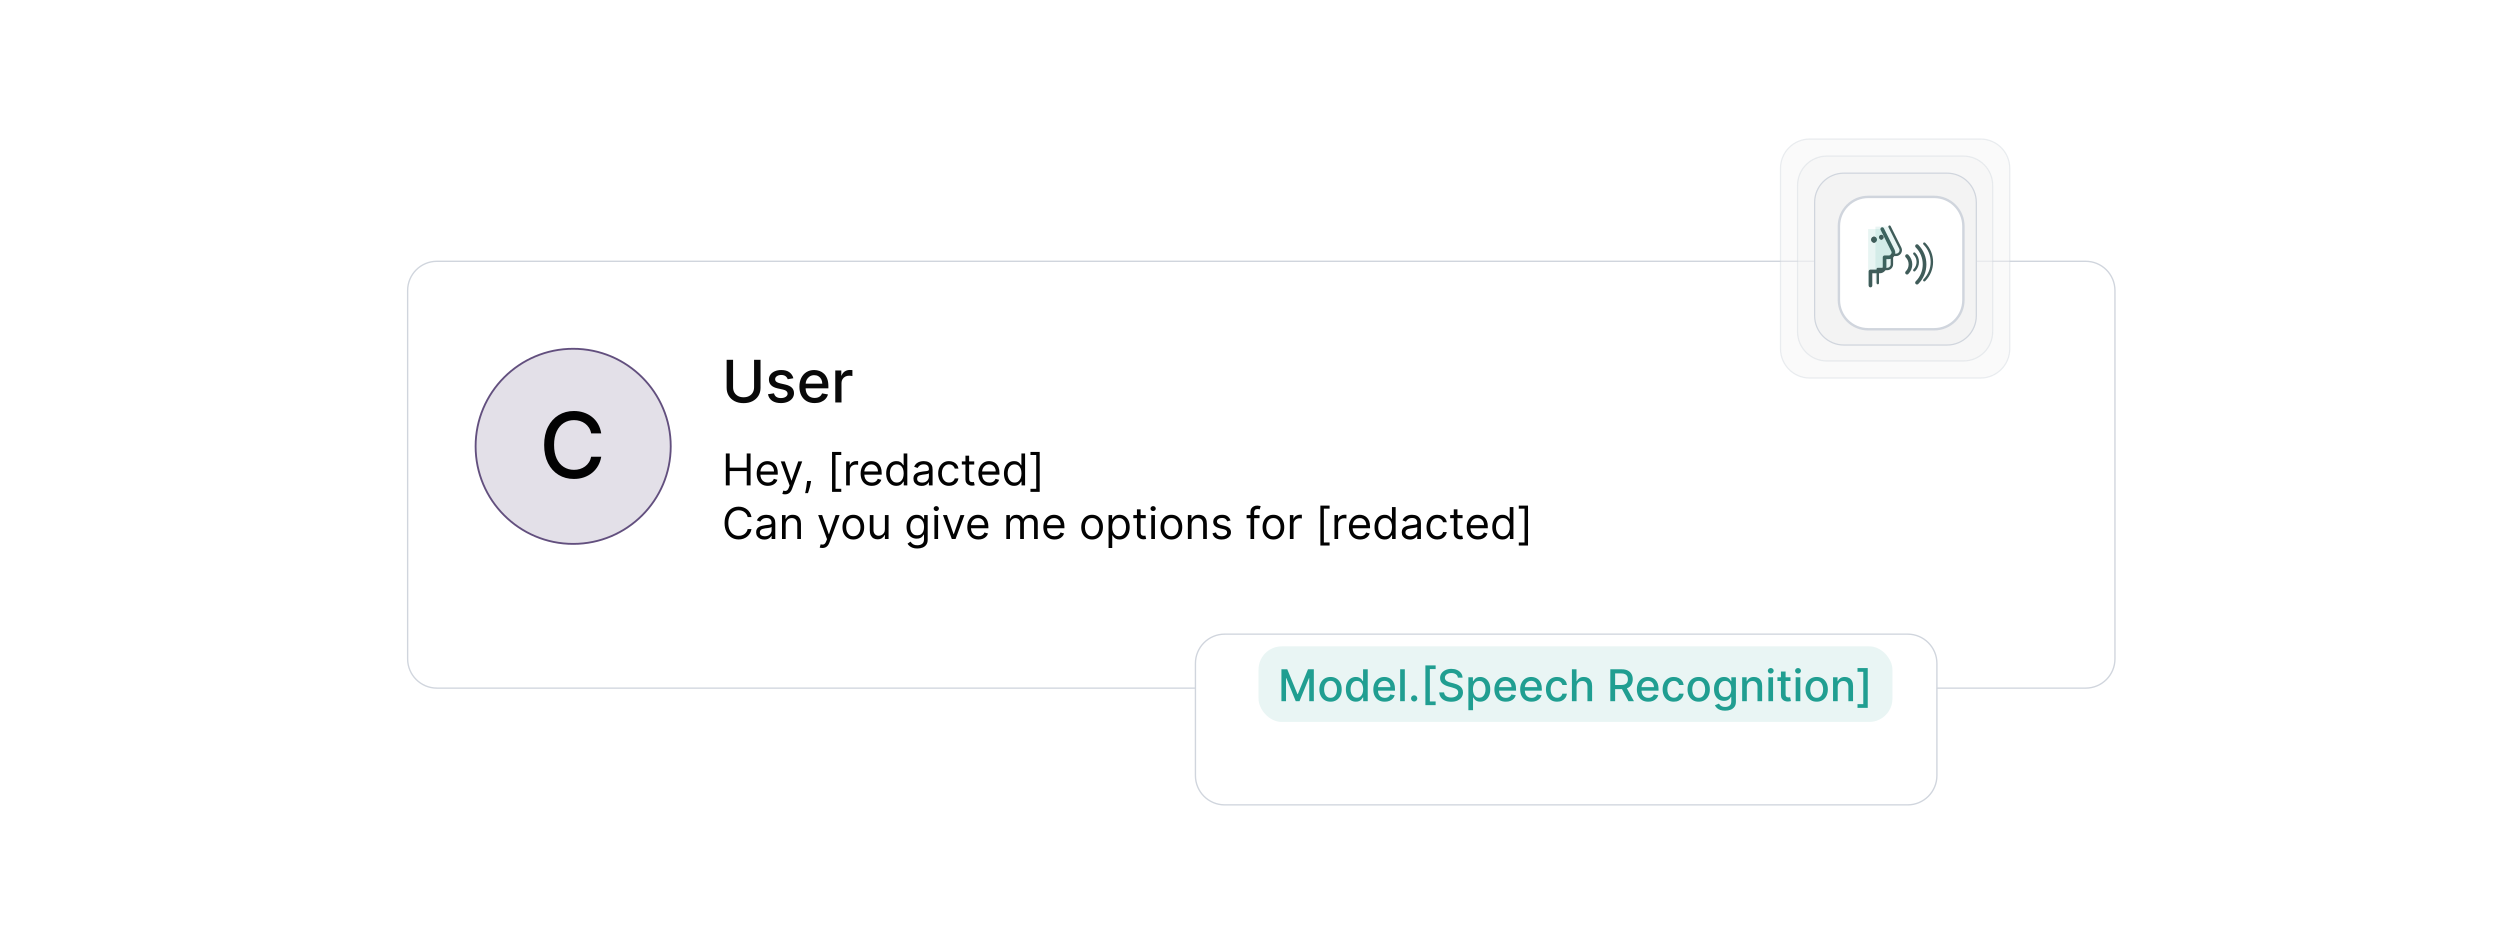<svg width="1025" height="389" viewBox="0 0 1025 389" fill="none" xmlns="http://www.w3.org/2000/svg">
<g filter="url(#filter0_d_11006_40739)">
<path d="M854 106L178 106C171.373 106 166 111.373 166 118L166 269C166 275.627 171.373 281 178 281L854 281C860.627 281 866 275.627 866 269L866 118C866 111.373 860.627 106 854 106Z" fill="white"/>
<path d="M854 106L178 106C171.373 106 166 111.373 166 118L166 269C166 275.627 171.373 281 178 281L854 281C860.627 281 866 275.627 866 269L866 118C866 111.373 860.627 106 854 106Z" stroke="#D0D5DD" stroke-width="0.565" stroke-miterlimit="10"/>
</g>
<path d="M297.585 199V185.909H299.17V191.739H306.151V185.909H307.736V199H306.151V193.145H299.17V199H297.585ZM314.821 199.205C313.875 199.205 313.059 198.996 312.373 198.578C311.691 198.156 311.165 197.568 310.794 196.814C310.428 196.055 310.245 195.173 310.245 194.168C310.245 193.162 310.428 192.276 310.794 191.509C311.165 190.737 311.681 190.136 312.341 189.706C313.006 189.271 313.782 189.054 314.668 189.054C315.179 189.054 315.684 189.139 316.183 189.31C316.681 189.48 317.135 189.757 317.544 190.141C317.953 190.52 318.279 191.023 318.522 191.649C318.765 192.276 318.887 193.047 318.887 193.963V194.602H311.319V193.298H317.353C317.353 192.744 317.242 192.25 317.02 191.815C316.803 191.381 316.492 191.038 316.087 190.786C315.686 190.535 315.213 190.409 314.668 190.409C314.067 190.409 313.547 190.558 313.108 190.857C312.674 191.151 312.339 191.534 312.105 192.007C311.87 192.48 311.753 192.987 311.753 193.528V194.398C311.753 195.139 311.881 195.768 312.137 196.283C312.397 196.795 312.757 197.185 313.217 197.453C313.677 197.717 314.212 197.849 314.821 197.849C315.218 197.849 315.576 197.794 315.895 197.683C316.219 197.568 316.498 197.398 316.733 197.172C316.967 196.942 317.148 196.656 317.276 196.315L318.733 196.724C318.58 197.219 318.322 197.653 317.96 198.028C317.598 198.399 317.15 198.689 316.618 198.898C316.085 199.102 315.486 199.205 314.821 199.205ZM321.854 202.682C321.599 202.682 321.371 202.661 321.17 202.618C320.97 202.58 320.831 202.541 320.755 202.503L321.138 201.173C321.505 201.267 321.829 201.301 322.11 201.276C322.391 201.25 322.64 201.124 322.858 200.898C323.079 200.677 323.282 200.317 323.465 199.818L323.746 199.051L320.116 189.182H321.752L324.462 197.006H324.564L327.275 189.182H328.911L324.743 200.432C324.556 200.939 324.324 201.359 324.047 201.691C323.77 202.028 323.448 202.277 323.081 202.439C322.719 202.601 322.31 202.682 321.854 202.682ZM332.537 197.21L332.435 197.901C332.362 198.386 332.251 198.906 332.102 199.46C331.957 200.014 331.806 200.536 331.648 201.026C331.491 201.516 331.361 201.906 331.259 202.196H330.108C330.163 201.923 330.236 201.563 330.325 201.116C330.415 200.668 330.504 200.168 330.594 199.614C330.688 199.064 330.764 198.501 330.824 197.926L330.901 197.21H332.537ZM341.136 201.659V185.295H344.92V186.548H342.568V200.406H344.92V201.659H341.136ZM346.916 199V189.182H348.373V190.665H348.475C348.654 190.179 348.978 189.785 349.447 189.482C349.916 189.18 350.444 189.028 351.032 189.028C351.143 189.028 351.282 189.031 351.448 189.035C351.614 189.039 351.74 189.045 351.825 189.054V190.588C351.774 190.575 351.657 190.556 351.473 190.531C351.294 190.501 351.105 190.486 350.904 190.486C350.427 190.486 350.001 190.586 349.626 190.786C349.255 190.982 348.961 191.255 348.744 191.604C348.531 191.95 348.424 192.344 348.424 192.787V199H346.916ZM357.431 199.205C356.485 199.205 355.669 198.996 354.983 198.578C354.301 198.156 353.775 197.568 353.404 196.814C353.037 196.055 352.854 195.173 352.854 194.168C352.854 193.162 353.037 192.276 353.404 191.509C353.775 190.737 354.29 190.136 354.951 189.706C355.615 189.271 356.391 189.054 357.277 189.054C357.789 189.054 358.294 189.139 358.792 189.31C359.291 189.48 359.745 189.757 360.154 190.141C360.563 190.52 360.889 191.023 361.132 191.649C361.375 192.276 361.496 193.047 361.496 193.963V194.602H353.928V193.298H359.962C359.962 192.744 359.851 192.25 359.63 191.815C359.412 191.381 359.101 191.038 358.696 190.786C358.296 190.535 357.823 190.409 357.277 190.409C356.676 190.409 356.157 190.558 355.718 190.857C355.283 191.151 354.949 191.534 354.714 192.007C354.48 192.48 354.363 192.987 354.363 193.528V194.398C354.363 195.139 354.49 195.768 354.746 196.283C355.006 196.795 355.366 197.185 355.826 197.453C356.287 197.717 356.821 197.849 357.431 197.849C357.827 197.849 358.185 197.794 358.505 197.683C358.828 197.568 359.108 197.398 359.342 197.172C359.576 196.942 359.757 196.656 359.885 196.315L361.343 196.724C361.189 197.219 360.931 197.653 360.569 198.028C360.207 198.399 359.76 198.689 359.227 198.898C358.694 199.102 358.096 199.205 357.431 199.205ZM367.498 199.205C366.68 199.205 365.958 198.998 365.331 198.585C364.705 198.167 364.215 197.579 363.861 196.82C363.507 196.058 363.331 195.156 363.331 194.116C363.331 193.085 363.507 192.19 363.861 191.432C364.215 190.673 364.707 190.087 365.338 189.674C365.968 189.261 366.697 189.054 367.524 189.054C368.163 189.054 368.668 189.161 369.039 189.374C369.414 189.582 369.699 189.821 369.895 190.089C370.096 190.354 370.251 190.571 370.362 190.741H370.49V185.909H371.998V199H370.541V197.491H370.362C370.251 197.67 370.093 197.896 369.889 198.169C369.684 198.437 369.392 198.678 369.013 198.891C368.634 199.1 368.129 199.205 367.498 199.205ZM367.703 197.849C368.308 197.849 368.819 197.692 369.237 197.376C369.654 197.057 369.972 196.616 370.189 196.053C370.407 195.487 370.515 194.832 370.515 194.091C370.515 193.358 370.409 192.717 370.196 192.167C369.983 191.613 369.667 191.183 369.25 190.876C368.832 190.565 368.316 190.409 367.703 190.409C367.064 190.409 366.531 190.573 366.105 190.901C365.683 191.225 365.365 191.666 365.152 192.224C364.944 192.778 364.839 193.401 364.839 194.091C364.839 194.79 364.946 195.425 365.159 195.996C365.376 196.562 365.696 197.014 366.118 197.351C366.544 197.683 367.072 197.849 367.703 197.849ZM377.86 199.23C377.238 199.23 376.673 199.113 376.166 198.879C375.659 198.64 375.256 198.297 374.958 197.849C374.659 197.398 374.51 196.852 374.51 196.213C374.51 195.651 374.621 195.195 374.843 194.845C375.064 194.491 375.36 194.214 375.731 194.014C376.102 193.814 376.511 193.665 376.958 193.567C377.41 193.464 377.864 193.384 378.32 193.324C378.917 193.247 379.4 193.19 379.771 193.151C380.146 193.109 380.419 193.038 380.589 192.94C380.764 192.842 380.851 192.672 380.851 192.429V192.378C380.851 191.747 380.679 191.257 380.333 190.908C379.993 190.558 379.475 190.384 378.78 190.384C378.06 190.384 377.495 190.541 377.086 190.857C376.677 191.172 376.39 191.509 376.223 191.866L374.792 191.355C375.047 190.759 375.388 190.294 375.814 189.962C376.245 189.625 376.713 189.391 377.221 189.259C377.732 189.122 378.235 189.054 378.729 189.054C379.044 189.054 379.407 189.092 379.816 189.169C380.229 189.241 380.627 189.393 381.011 189.623C381.399 189.853 381.721 190.2 381.976 190.665C382.232 191.129 382.36 191.751 382.36 192.531V199H380.851V197.67H380.775C380.672 197.884 380.502 198.112 380.263 198.354C380.025 198.597 379.707 198.804 379.311 198.974C378.914 199.145 378.431 199.23 377.86 199.23ZM378.09 197.875C378.686 197.875 379.189 197.758 379.598 197.523C380.012 197.289 380.323 196.987 380.532 196.616C380.745 196.245 380.851 195.855 380.851 195.446V194.065C380.787 194.142 380.647 194.212 380.429 194.276C380.216 194.336 379.969 194.389 379.688 194.436C379.411 194.479 379.14 194.517 378.876 194.551C378.616 194.581 378.405 194.607 378.243 194.628C377.851 194.679 377.485 194.762 377.144 194.877C376.807 194.988 376.534 195.156 376.326 195.382C376.121 195.604 376.019 195.906 376.019 196.29C376.019 196.814 376.213 197.21 376.6 197.479C376.993 197.743 377.489 197.875 378.09 197.875ZM389.102 199.205C388.181 199.205 387.389 198.987 386.724 198.553C386.059 198.118 385.548 197.519 385.19 196.756C384.832 195.994 384.653 195.122 384.653 194.142C384.653 193.145 384.836 192.265 385.203 191.502C385.573 190.735 386.089 190.136 386.749 189.706C387.414 189.271 388.19 189.054 389.076 189.054C389.767 189.054 390.389 189.182 390.943 189.438C391.497 189.693 391.95 190.051 392.304 190.511C392.658 190.972 392.877 191.509 392.963 192.122H391.454C391.339 191.675 391.083 191.278 390.687 190.933C390.295 190.584 389.767 190.409 389.102 190.409C388.514 190.409 387.998 190.562 387.555 190.869C387.116 191.172 386.773 191.6 386.526 192.154C386.283 192.704 386.161 193.349 386.161 194.091C386.161 194.849 386.281 195.51 386.519 196.072C386.762 196.635 387.103 197.072 387.542 197.383C387.985 197.694 388.505 197.849 389.102 197.849C389.494 197.849 389.85 197.781 390.169 197.645C390.489 197.509 390.759 197.312 390.981 197.057C391.203 196.801 391.36 196.494 391.454 196.136H392.963C392.877 196.716 392.666 197.238 392.33 197.702C391.997 198.163 391.556 198.529 391.007 198.802C390.461 199.07 389.826 199.205 389.102 199.205ZM399.438 189.182V190.46H394.35V189.182H399.438ZM395.833 186.83H397.341V196.188C397.341 196.614 397.403 196.933 397.526 197.146C397.654 197.355 397.816 197.496 398.012 197.568C398.213 197.636 398.423 197.67 398.645 197.67C398.811 197.67 398.948 197.662 399.054 197.645C399.161 197.624 399.246 197.607 399.31 197.594L399.617 198.949C399.514 198.987 399.372 199.026 399.188 199.064C399.005 199.107 398.773 199.128 398.492 199.128C398.066 199.128 397.648 199.036 397.239 198.853C396.834 198.67 396.497 198.391 396.229 198.016C395.965 197.641 395.833 197.168 395.833 196.597V186.83ZM405.718 199.205C404.772 199.205 403.956 198.996 403.27 198.578C402.588 198.156 402.062 197.568 401.691 196.814C401.324 196.055 401.141 195.173 401.141 194.168C401.141 193.162 401.324 192.276 401.691 191.509C402.062 190.737 402.577 190.136 403.238 189.706C403.903 189.271 404.678 189.054 405.564 189.054C406.076 189.054 406.581 189.139 407.079 189.31C407.578 189.48 408.032 189.757 408.441 190.141C408.85 190.52 409.176 191.023 409.419 191.649C409.662 192.276 409.783 193.047 409.783 193.963V194.602H402.215V193.298H408.249C408.249 192.744 408.138 192.25 407.917 191.815C407.699 191.381 407.388 191.038 406.983 190.786C406.583 190.535 406.11 190.409 405.564 190.409C404.964 190.409 404.444 190.558 404.005 190.857C403.57 191.151 403.236 191.534 403.001 192.007C402.767 192.48 402.65 192.987 402.65 193.528V194.398C402.65 195.139 402.778 195.768 403.033 196.283C403.293 196.795 403.653 197.185 404.113 197.453C404.574 197.717 405.108 197.849 405.718 197.849C406.114 197.849 406.472 197.794 406.792 197.683C407.116 197.568 407.395 197.398 407.629 197.172C407.863 196.942 408.045 196.656 408.172 196.315L409.63 196.724C409.476 197.219 409.219 197.653 408.856 198.028C408.494 198.399 408.047 198.689 407.514 198.898C406.981 199.102 406.383 199.205 405.718 199.205ZM415.785 199.205C414.967 199.205 414.245 198.998 413.618 198.585C412.992 198.167 412.502 197.579 412.148 196.82C411.795 196.058 411.618 195.156 411.618 194.116C411.618 193.085 411.795 192.19 412.148 191.432C412.502 190.673 412.994 190.087 413.625 189.674C414.256 189.261 414.984 189.054 415.811 189.054C416.45 189.054 416.955 189.161 417.326 189.374C417.701 189.582 417.986 189.821 418.182 190.089C418.383 190.354 418.538 190.571 418.649 190.741H418.777V185.909H420.285V199H418.828V197.491H418.649C418.538 197.67 418.381 197.896 418.176 198.169C417.971 198.437 417.68 198.678 417.3 198.891C416.921 199.1 416.416 199.205 415.785 199.205ZM415.99 197.849C416.595 197.849 417.106 197.692 417.524 197.376C417.942 197.057 418.259 196.616 418.476 196.053C418.694 195.487 418.802 194.832 418.802 194.091C418.802 193.358 418.696 192.717 418.483 192.167C418.27 191.613 417.954 191.183 417.537 190.876C417.119 190.565 416.604 190.409 415.99 190.409C415.351 190.409 414.818 190.573 414.392 190.901C413.97 191.225 413.653 191.666 413.439 192.224C413.231 192.778 413.126 193.401 413.126 194.091C413.126 194.79 413.233 195.425 413.446 195.996C413.663 196.562 413.983 197.014 414.405 197.351C414.831 197.683 415.359 197.849 415.99 197.849ZM426.275 185.295V201.659H422.491V200.406H424.843V186.548H422.491V185.295H426.275ZM308.119 212H306.534C306.44 211.544 306.276 211.143 306.042 210.798C305.812 210.453 305.531 210.163 305.198 209.929C304.87 209.69 304.506 209.511 304.105 209.392C303.705 209.273 303.287 209.213 302.852 209.213C302.06 209.213 301.342 209.413 300.698 209.814C300.059 210.214 299.55 210.805 299.17 211.585C298.795 212.364 298.608 213.321 298.608 214.455C298.608 215.588 298.795 216.545 299.17 217.325C299.55 218.104 300.059 218.695 300.698 219.095C301.342 219.496 302.06 219.696 302.852 219.696C303.287 219.696 303.705 219.636 304.105 219.517C304.506 219.398 304.87 219.221 305.198 218.987C305.531 218.748 305.812 218.456 306.042 218.111C306.276 217.761 306.44 217.361 306.534 216.909H308.119C308 217.578 307.783 218.177 307.467 218.705C307.152 219.234 306.76 219.683 306.291 220.054C305.822 220.42 305.296 220.7 304.712 220.891C304.133 221.083 303.513 221.179 302.852 221.179C301.736 221.179 300.743 220.906 299.874 220.361C299.004 219.815 298.32 219.04 297.822 218.034C297.323 217.028 297.074 215.835 297.074 214.455C297.074 213.074 297.323 211.881 297.822 210.875C298.32 209.869 299.004 209.094 299.874 208.548C300.743 208.003 301.736 207.73 302.852 207.73C303.513 207.73 304.133 207.826 304.712 208.018C305.296 208.21 305.822 208.491 306.291 208.862C306.76 209.228 307.152 209.675 307.467 210.204C307.783 210.728 308 211.327 308.119 212ZM313.366 221.23C312.743 221.23 312.179 221.113 311.672 220.879C311.165 220.64 310.762 220.297 310.464 219.849C310.165 219.398 310.016 218.852 310.016 218.213C310.016 217.651 310.127 217.195 310.349 216.845C310.57 216.491 310.866 216.214 311.237 216.014C311.608 215.814 312.017 215.665 312.464 215.567C312.916 215.464 313.37 215.384 313.826 215.324C314.422 215.247 314.906 215.19 315.277 215.151C315.652 215.109 315.925 215.038 316.095 214.94C316.27 214.842 316.357 214.672 316.357 214.429V214.378C316.357 213.747 316.184 213.257 315.839 212.908C315.498 212.558 314.981 212.384 314.286 212.384C313.566 212.384 313.001 212.541 312.592 212.857C312.183 213.172 311.895 213.509 311.729 213.866L310.297 213.355C310.553 212.759 310.894 212.294 311.32 211.962C311.751 211.625 312.219 211.391 312.726 211.259C313.238 211.122 313.741 211.054 314.235 211.054C314.55 211.054 314.912 211.092 315.322 211.169C315.735 211.241 316.133 211.393 316.517 211.623C316.905 211.853 317.226 212.2 317.482 212.665C317.738 213.129 317.866 213.751 317.866 214.531V221H316.357V219.67H316.28C316.178 219.884 316.008 220.112 315.769 220.354C315.53 220.597 315.213 220.804 314.817 220.974C314.42 221.145 313.937 221.23 313.366 221.23ZM313.596 219.875C314.192 219.875 314.695 219.758 315.104 219.523C315.518 219.289 315.829 218.987 316.037 218.616C316.251 218.245 316.357 217.855 316.357 217.446V216.065C316.293 216.142 316.153 216.212 315.935 216.276C315.722 216.336 315.475 216.389 315.194 216.436C314.917 216.479 314.646 216.517 314.382 216.551C314.122 216.581 313.911 216.607 313.749 216.628C313.357 216.679 312.991 216.762 312.65 216.877C312.313 216.988 312.04 217.156 311.831 217.382C311.627 217.604 311.525 217.906 311.525 218.29C311.525 218.814 311.719 219.21 312.106 219.479C312.498 219.743 312.995 219.875 313.596 219.875ZM322.127 215.094V221H320.619V211.182H322.076V212.716H322.204C322.434 212.217 322.784 211.817 323.252 211.514C323.721 211.207 324.326 211.054 325.068 211.054C325.733 211.054 326.314 211.19 326.813 211.463C327.311 211.732 327.699 212.141 327.976 212.69C328.253 213.236 328.392 213.926 328.392 214.761V221H326.883V214.864C326.883 214.092 326.683 213.491 326.282 213.061C325.882 212.626 325.332 212.409 324.633 212.409C324.152 212.409 323.721 212.513 323.342 212.722C322.967 212.931 322.671 213.236 322.453 213.636C322.236 214.037 322.127 214.523 322.127 215.094ZM337.182 224.682C336.927 224.682 336.699 224.661 336.498 224.618C336.298 224.58 336.16 224.541 336.083 224.503L336.466 223.173C336.833 223.267 337.157 223.301 337.438 223.276C337.719 223.25 337.969 223.124 338.186 222.898C338.407 222.677 338.61 222.317 338.793 221.818L339.074 221.051L335.444 211.182H337.08L339.79 219.006H339.893L342.603 211.182H344.239L340.072 222.432C339.884 222.939 339.652 223.359 339.375 223.691C339.098 224.028 338.776 224.277 338.41 224.439C338.047 224.601 337.638 224.682 337.182 224.682ZM349.867 221.205C348.981 221.205 348.203 220.994 347.534 220.572C346.869 220.15 346.35 219.56 345.975 218.801C345.604 218.043 345.419 217.156 345.419 216.142C345.419 215.119 345.604 214.227 345.975 213.464C346.35 212.701 346.869 212.109 347.534 211.687C348.203 211.265 348.981 211.054 349.867 211.054C350.754 211.054 351.529 211.265 352.194 211.687C352.863 212.109 353.383 212.701 353.754 213.464C354.129 214.227 354.316 215.119 354.316 216.142C354.316 217.156 354.129 218.043 353.754 218.801C353.383 219.56 352.863 220.15 352.194 220.572C351.529 220.994 350.754 221.205 349.867 221.205ZM349.867 219.849C350.541 219.849 351.095 219.677 351.529 219.332C351.964 218.987 352.286 218.533 352.494 217.97C352.703 217.408 352.808 216.798 352.808 216.142C352.808 215.486 352.703 214.874 352.494 214.308C352.286 213.741 351.964 213.283 351.529 212.933C351.095 212.584 350.541 212.409 349.867 212.409C349.194 212.409 348.64 212.584 348.205 212.933C347.771 213.283 347.449 213.741 347.24 214.308C347.031 214.874 346.927 215.486 346.927 216.142C346.927 216.798 347.031 217.408 347.24 217.97C347.449 218.533 347.771 218.987 348.205 219.332C348.64 219.677 349.194 219.849 349.867 219.849ZM362.806 216.986V211.182H364.315V221H362.806V219.338H362.704C362.474 219.837 362.116 220.261 361.63 220.61C361.145 220.955 360.531 221.128 359.789 221.128C359.176 221.128 358.63 220.994 358.153 220.725C357.676 220.452 357.301 220.043 357.028 219.498C356.755 218.948 356.619 218.256 356.619 217.42V211.182H358.127V217.318C358.127 218.034 358.328 218.605 358.728 219.031C359.133 219.457 359.649 219.67 360.275 219.67C360.65 219.67 361.032 219.575 361.419 219.383C361.811 219.191 362.14 218.897 362.404 218.501C362.672 218.104 362.806 217.599 362.806 216.986ZM376.104 224.886C375.375 224.886 374.748 224.793 374.224 224.605C373.7 224.422 373.263 224.179 372.914 223.876C372.569 223.578 372.294 223.259 372.089 222.918L373.291 222.074C373.427 222.253 373.6 222.457 373.809 222.688C374.018 222.922 374.303 223.124 374.665 223.295C375.032 223.469 375.511 223.557 376.104 223.557C376.896 223.557 377.55 223.365 378.066 222.982C378.581 222.598 378.839 221.997 378.839 221.179V219.185H378.711C378.601 219.364 378.443 219.585 378.238 219.849C378.038 220.109 377.748 220.342 377.369 220.546C376.994 220.746 376.487 220.847 375.848 220.847C375.055 220.847 374.344 220.659 373.713 220.284C373.086 219.909 372.59 219.364 372.224 218.648C371.861 217.932 371.68 217.062 371.68 216.04C371.68 215.034 371.857 214.158 372.211 213.413C372.564 212.663 373.057 212.083 373.687 211.674C374.318 211.261 375.047 211.054 375.873 211.054C376.513 211.054 377.02 211.161 377.395 211.374C377.774 211.582 378.064 211.821 378.264 212.089C378.469 212.354 378.626 212.571 378.737 212.741H378.89V211.182H380.348V221.281C380.348 222.125 380.156 222.811 379.773 223.339C379.393 223.872 378.882 224.262 378.238 224.509C377.599 224.761 376.888 224.886 376.104 224.886ZM376.052 219.491C376.657 219.491 377.169 219.353 377.586 219.076C378.004 218.799 378.322 218.401 378.539 217.881C378.756 217.361 378.865 216.739 378.865 216.014C378.865 215.307 378.758 214.683 378.545 214.141C378.332 213.6 378.017 213.176 377.599 212.869C377.182 212.562 376.666 212.409 376.052 212.409C375.413 212.409 374.881 212.571 374.454 212.895C374.032 213.219 373.715 213.653 373.502 214.199C373.293 214.744 373.189 215.349 373.189 216.014C373.189 216.696 373.295 217.299 373.508 217.823C373.726 218.343 374.045 218.752 374.467 219.05C374.893 219.344 375.422 219.491 376.052 219.491ZM383.109 221V211.182H384.618V221H383.109ZM383.876 209.545C383.582 209.545 383.329 209.445 383.116 209.245C382.907 209.045 382.802 208.804 382.802 208.523C382.802 208.241 382.907 208.001 383.116 207.8C383.329 207.6 383.582 207.5 383.876 207.5C384.17 207.5 384.422 207.6 384.631 207.8C384.844 208.001 384.95 208.241 384.95 208.523C384.95 208.804 384.844 209.045 384.631 209.245C384.422 209.445 384.17 209.545 383.876 209.545ZM395.409 211.182L391.778 221H390.244L386.614 211.182H388.25L390.96 219.006H391.062L393.773 211.182H395.409ZM401.165 221.205C400.219 221.205 399.403 220.996 398.717 220.578C398.035 220.156 397.509 219.568 397.138 218.814C396.772 218.055 396.588 217.173 396.588 216.168C396.588 215.162 396.772 214.276 397.138 213.509C397.509 212.737 398.025 212.136 398.685 211.706C399.35 211.271 400.125 211.054 401.012 211.054C401.523 211.054 402.028 211.139 402.527 211.31C403.025 211.48 403.479 211.757 403.888 212.141C404.297 212.52 404.623 213.023 404.866 213.649C405.109 214.276 405.23 215.047 405.23 215.963V216.602H397.662V215.298H403.696C403.696 214.744 403.586 214.25 403.364 213.815C403.147 213.381 402.836 213.038 402.431 212.786C402.03 212.535 401.557 212.409 401.012 212.409C400.411 212.409 399.891 212.558 399.452 212.857C399.017 213.151 398.683 213.534 398.449 214.007C398.214 214.48 398.097 214.987 398.097 215.528V216.398C398.097 217.139 398.225 217.768 398.48 218.283C398.74 218.795 399.1 219.185 399.561 219.453C400.021 219.717 400.556 219.849 401.165 219.849C401.561 219.849 401.919 219.794 402.239 219.683C402.563 219.568 402.842 219.398 403.076 219.172C403.311 218.942 403.492 218.656 403.62 218.315L405.077 218.724C404.924 219.219 404.666 219.653 404.304 220.028C403.941 220.399 403.494 220.689 402.961 220.898C402.429 221.102 401.83 221.205 401.165 221.205ZM412.588 221V211.182H414.045V212.716H414.173C414.377 212.192 414.708 211.785 415.164 211.495C415.62 211.201 416.167 211.054 416.806 211.054C417.454 211.054 417.993 211.201 418.424 211.495C418.858 211.785 419.197 212.192 419.44 212.716H419.542C419.794 212.209 420.171 211.806 420.674 211.508C421.176 211.205 421.779 211.054 422.483 211.054C423.36 211.054 424.078 211.329 424.637 211.879C425.195 212.424 425.474 213.274 425.474 214.429V221H423.966V214.429C423.966 213.705 423.767 213.187 423.371 212.876C422.975 212.565 422.508 212.409 421.971 212.409C421.281 212.409 420.746 212.618 420.367 213.036C419.988 213.449 419.798 213.973 419.798 214.608V221H418.264V214.276C418.264 213.717 418.083 213.268 417.721 212.927C417.358 212.582 416.892 212.409 416.321 212.409C415.929 212.409 415.562 212.513 415.221 212.722C414.885 212.931 414.612 213.221 414.403 213.592C414.199 213.958 414.096 214.382 414.096 214.864V221H412.588ZM432.349 221.205C431.403 221.205 430.587 220.996 429.901 220.578C429.219 220.156 428.692 219.568 428.322 218.814C427.955 218.055 427.772 217.173 427.772 216.168C427.772 215.162 427.955 214.276 428.322 213.509C428.692 212.737 429.208 212.136 429.869 211.706C430.533 211.271 431.309 211.054 432.195 211.054C432.707 211.054 433.212 211.139 433.71 211.31C434.209 211.48 434.663 211.757 435.072 212.141C435.481 212.52 435.807 213.023 436.05 213.649C436.293 214.276 436.414 215.047 436.414 215.963V216.602H428.846V215.298H434.88C434.88 214.744 434.769 214.25 434.548 213.815C434.33 213.381 434.019 213.038 433.614 212.786C433.214 212.535 432.741 212.409 432.195 212.409C431.594 212.409 431.075 212.558 430.636 212.857C430.201 213.151 429.866 213.534 429.632 214.007C429.398 214.48 429.281 214.987 429.281 215.528V216.398C429.281 217.139 429.408 217.768 429.664 218.283C429.924 218.795 430.284 219.185 430.744 219.453C431.205 219.717 431.739 219.849 432.349 219.849C432.745 219.849 433.103 219.794 433.423 219.683C433.746 219.568 434.026 219.398 434.26 219.172C434.494 218.942 434.675 218.656 434.803 218.315L436.261 218.724C436.107 219.219 435.849 219.653 435.487 220.028C435.125 220.399 434.678 220.689 434.145 220.898C433.612 221.102 433.013 221.205 432.349 221.205ZM447.76 221.205C446.874 221.205 446.096 220.994 445.427 220.572C444.762 220.15 444.242 219.56 443.867 218.801C443.496 218.043 443.311 217.156 443.311 216.142C443.311 215.119 443.496 214.227 443.867 213.464C444.242 212.701 444.762 212.109 445.427 211.687C446.096 211.265 446.874 211.054 447.76 211.054C448.646 211.054 449.422 211.265 450.087 211.687C450.756 212.109 451.276 212.701 451.646 213.464C452.021 214.227 452.209 215.119 452.209 216.142C452.209 217.156 452.021 218.043 451.646 218.801C451.276 219.56 450.756 220.15 450.087 220.572C449.422 220.994 448.646 221.205 447.76 221.205ZM447.76 219.849C448.433 219.849 448.987 219.677 449.422 219.332C449.857 218.987 450.178 218.533 450.387 217.97C450.596 217.408 450.7 216.798 450.7 216.142C450.7 215.486 450.596 214.874 450.387 214.308C450.178 213.741 449.857 213.283 449.422 212.933C448.987 212.584 448.433 212.409 447.76 212.409C447.087 212.409 446.533 212.584 446.098 212.933C445.663 213.283 445.342 213.741 445.133 214.308C444.924 214.874 444.82 215.486 444.82 216.142C444.82 216.798 444.924 217.408 445.133 217.97C445.342 218.533 445.663 218.987 446.098 219.332C446.533 219.677 447.087 219.849 447.76 219.849ZM454.512 224.682V211.182H455.969V212.741H456.148C456.259 212.571 456.412 212.354 456.608 212.089C456.808 211.821 457.094 211.582 457.465 211.374C457.84 211.161 458.347 211.054 458.986 211.054C459.813 211.054 460.541 211.261 461.172 211.674C461.803 212.087 462.295 212.673 462.649 213.432C463.002 214.19 463.179 215.085 463.179 216.116C463.179 217.156 463.002 218.058 462.649 218.82C462.295 219.579 461.805 220.167 461.178 220.585C460.552 220.998 459.83 221.205 459.012 221.205C458.381 221.205 457.876 221.1 457.497 220.891C457.117 220.678 456.825 220.437 456.621 220.169C456.416 219.896 456.259 219.67 456.148 219.491H456.02V224.682H454.512ZM455.994 216.091C455.994 216.832 456.103 217.487 456.32 218.053C456.538 218.616 456.855 219.057 457.273 219.376C457.691 219.692 458.202 219.849 458.807 219.849C459.438 219.849 459.964 219.683 460.386 219.351C460.812 219.014 461.132 218.562 461.345 217.996C461.562 217.425 461.671 216.79 461.671 216.091C461.671 215.401 461.564 214.778 461.351 214.224C461.142 213.666 460.825 213.225 460.399 212.901C459.977 212.573 459.446 212.409 458.807 212.409C458.193 212.409 457.678 212.565 457.26 212.876C456.843 213.183 456.527 213.613 456.314 214.167C456.101 214.717 455.994 215.358 455.994 216.091ZM469.75 211.182V212.46H464.662V211.182H469.75ZM466.145 208.83H467.654V218.188C467.654 218.614 467.715 218.933 467.839 219.146C467.967 219.355 468.129 219.496 468.325 219.568C468.525 219.636 468.736 219.67 468.958 219.67C469.124 219.67 469.26 219.662 469.367 219.645C469.473 219.624 469.558 219.607 469.622 219.594L469.929 220.949C469.827 220.987 469.684 221.026 469.501 221.064C469.318 221.107 469.085 221.128 468.804 221.128C468.378 221.128 467.96 221.036 467.551 220.853C467.146 220.67 466.81 220.391 466.541 220.016C466.277 219.641 466.145 219.168 466.145 218.597V208.83ZM472.019 221V211.182H473.528V221H472.019ZM472.786 209.545C472.492 209.545 472.239 209.445 472.026 209.245C471.817 209.045 471.713 208.804 471.713 208.523C471.713 208.241 471.817 208.001 472.026 207.8C472.239 207.6 472.492 207.5 472.786 207.5C473.08 207.5 473.332 207.6 473.541 207.8C473.754 208.001 473.86 208.241 473.86 208.523C473.86 208.804 473.754 209.045 473.541 209.245C473.332 209.445 473.08 209.545 472.786 209.545ZM480.279 221.205C479.393 221.205 478.615 220.994 477.946 220.572C477.282 220.15 476.762 219.56 476.387 218.801C476.016 218.043 475.831 217.156 475.831 216.142C475.831 215.119 476.016 214.227 476.387 213.464C476.762 212.701 477.282 212.109 477.946 211.687C478.615 211.265 479.393 211.054 480.279 211.054C481.166 211.054 481.941 211.265 482.606 211.687C483.275 212.109 483.795 212.701 484.166 213.464C484.541 214.227 484.728 215.119 484.728 216.142C484.728 217.156 484.541 218.043 484.166 218.801C483.795 219.56 483.275 220.15 482.606 220.572C481.941 220.994 481.166 221.205 480.279 221.205ZM480.279 219.849C480.953 219.849 481.507 219.677 481.941 219.332C482.376 218.987 482.698 218.533 482.907 217.97C483.115 217.408 483.22 216.798 483.22 216.142C483.22 215.486 483.115 214.874 482.907 214.308C482.698 213.741 482.376 213.283 481.941 212.933C481.507 212.584 480.953 212.409 480.279 212.409C479.606 212.409 479.052 212.584 478.618 212.933C478.183 213.283 477.861 213.741 477.652 214.308C477.444 214.874 477.339 215.486 477.339 216.142C477.339 216.798 477.444 217.408 477.652 217.97C477.861 218.533 478.183 218.987 478.618 219.332C479.052 219.677 479.606 219.849 480.279 219.849ZM488.54 215.094V221H487.031V211.182H488.488V212.716H488.616C488.846 212.217 489.196 211.817 489.665 211.514C490.133 211.207 490.738 211.054 491.48 211.054C492.145 211.054 492.726 211.19 493.225 211.463C493.724 211.732 494.111 212.141 494.388 212.69C494.665 213.236 494.804 213.926 494.804 214.761V221H493.295V214.864C493.295 214.092 493.095 213.491 492.694 213.061C492.294 212.626 491.744 212.409 491.045 212.409C490.564 212.409 490.133 212.513 489.754 212.722C489.379 212.931 489.083 213.236 488.866 213.636C488.648 214.037 488.54 214.523 488.54 215.094ZM504.515 213.381L503.16 213.764C503.075 213.538 502.949 213.319 502.783 213.106C502.621 212.888 502.399 212.71 502.118 212.569C501.837 212.428 501.477 212.358 501.038 212.358C500.437 212.358 499.936 212.496 499.536 212.773C499.139 213.046 498.941 213.393 498.941 213.815C498.941 214.19 499.077 214.487 499.35 214.704C499.623 214.921 500.049 215.102 500.629 215.247L502.086 215.605C502.964 215.818 503.618 216.144 504.048 216.583C504.479 217.018 504.694 217.578 504.694 218.264C504.694 218.827 504.532 219.33 504.208 219.773C503.888 220.216 503.441 220.565 502.866 220.821C502.29 221.077 501.621 221.205 500.859 221.205C499.857 221.205 499.028 220.987 498.372 220.553C497.716 220.118 497.3 219.483 497.126 218.648L498.558 218.29C498.694 218.818 498.952 219.214 499.331 219.479C499.714 219.743 500.215 219.875 500.833 219.875C501.536 219.875 502.094 219.726 502.508 219.428C502.925 219.125 503.134 218.763 503.134 218.341C503.134 218 503.015 217.714 502.776 217.484C502.538 217.25 502.171 217.075 501.677 216.96L500.04 216.577C499.141 216.364 498.481 216.033 498.059 215.586C497.641 215.134 497.433 214.57 497.433 213.892C497.433 213.338 497.588 212.848 497.899 212.422C498.214 211.996 498.643 211.661 499.184 211.418C499.729 211.175 500.347 211.054 501.038 211.054C502.009 211.054 502.772 211.267 503.326 211.693C503.884 212.119 504.281 212.682 504.515 213.381ZM516.399 211.182V212.46H511.107V211.182H516.399ZM512.692 221V209.827C512.692 209.264 512.824 208.795 513.088 208.42C513.352 208.045 513.695 207.764 514.117 207.577C514.539 207.389 514.985 207.295 515.453 207.295C515.824 207.295 516.127 207.325 516.361 207.385C516.595 207.445 516.77 207.5 516.885 207.551L516.45 208.855C516.374 208.83 516.267 208.798 516.131 208.759C515.999 208.721 515.824 208.702 515.607 208.702C515.108 208.702 514.748 208.827 514.526 209.079C514.309 209.33 514.2 209.699 514.2 210.185V221H512.692ZM522.098 221.205C521.211 221.205 520.434 220.994 519.765 220.572C519.1 220.15 518.58 219.56 518.205 218.801C517.834 218.043 517.649 217.156 517.649 216.142C517.649 215.119 517.834 214.227 518.205 213.464C518.58 212.701 519.1 212.109 519.765 211.687C520.434 211.265 521.211 211.054 522.098 211.054C522.984 211.054 523.76 211.265 524.425 211.687C525.094 212.109 525.613 212.701 525.984 213.464C526.359 214.227 526.547 215.119 526.547 216.142C526.547 217.156 526.359 218.043 525.984 218.801C525.613 219.56 525.094 220.15 524.425 220.572C523.76 220.994 522.984 221.205 522.098 221.205ZM522.098 219.849C522.771 219.849 523.325 219.677 523.76 219.332C524.194 218.987 524.516 218.533 524.725 217.97C524.934 217.408 525.038 216.798 525.038 216.142C525.038 215.486 524.934 214.874 524.725 214.308C524.516 213.741 524.194 213.283 523.76 212.933C523.325 212.584 522.771 212.409 522.098 212.409C521.425 212.409 520.871 212.584 520.436 212.933C520.001 213.283 519.68 213.741 519.471 214.308C519.262 214.874 519.157 215.486 519.157 216.142C519.157 216.798 519.262 217.408 519.471 217.97C519.68 218.533 520.001 218.987 520.436 219.332C520.871 219.677 521.425 219.849 522.098 219.849ZM528.849 221V211.182H530.307V212.665H530.409C530.588 212.179 530.912 211.785 531.381 211.482C531.849 211.18 532.378 211.028 532.966 211.028C533.077 211.028 533.215 211.031 533.381 211.035C533.548 211.039 533.673 211.045 533.759 211.054V212.588C533.707 212.575 533.59 212.556 533.407 212.531C533.228 212.501 533.038 212.486 532.838 212.486C532.361 212.486 531.935 212.586 531.56 212.786C531.189 212.982 530.895 213.255 530.678 213.604C530.464 213.95 530.358 214.344 530.358 214.787V221H528.849ZM541.351 223.659V207.295H545.135V208.548H542.782V222.406H545.135V223.659H541.351ZM547.131 221V211.182H548.588V212.665H548.69C548.869 212.179 549.193 211.785 549.662 211.482C550.131 211.18 550.659 211.028 551.247 211.028C551.358 211.028 551.496 211.031 551.663 211.035C551.829 211.039 551.955 211.045 552.04 211.054V212.588C551.989 212.575 551.871 212.556 551.688 212.531C551.509 212.501 551.32 212.486 551.119 212.486C550.642 212.486 550.216 212.586 549.841 212.786C549.47 212.982 549.176 213.255 548.959 213.604C548.746 213.95 548.639 214.344 548.639 214.787V221H547.131ZM557.646 221.205C556.7 221.205 555.884 220.996 555.197 220.578C554.516 220.156 553.989 219.568 553.619 218.814C553.252 218.055 553.069 217.173 553.069 216.168C553.069 215.162 553.252 214.276 553.619 213.509C553.989 212.737 554.505 212.136 555.165 211.706C555.83 211.271 556.606 211.054 557.492 211.054C558.004 211.054 558.509 211.139 559.007 211.31C559.506 211.48 559.96 211.757 560.369 212.141C560.778 212.52 561.104 213.023 561.347 213.649C561.589 214.276 561.711 215.047 561.711 215.963V216.602H554.143V215.298H560.177C560.177 214.744 560.066 214.25 559.844 213.815C559.627 213.381 559.316 213.038 558.911 212.786C558.511 212.535 558.038 212.409 557.492 212.409C556.891 212.409 556.371 212.558 555.933 212.857C555.498 213.151 555.163 213.534 554.929 214.007C554.695 214.48 554.577 214.987 554.577 215.528V216.398C554.577 217.139 554.705 217.768 554.961 218.283C555.221 218.795 555.581 219.185 556.041 219.453C556.501 219.717 557.036 219.849 557.646 219.849C558.042 219.849 558.4 219.794 558.719 219.683C559.043 219.568 559.322 219.398 559.557 219.172C559.791 218.942 559.972 218.656 560.1 218.315L561.558 218.724C561.404 219.219 561.146 219.653 560.784 220.028C560.422 220.399 559.974 220.689 559.442 220.898C558.909 221.102 558.31 221.205 557.646 221.205ZM567.713 221.205C566.895 221.205 566.173 220.998 565.546 220.585C564.92 220.167 564.43 219.579 564.076 218.82C563.722 218.058 563.545 217.156 563.545 216.116C563.545 215.085 563.722 214.19 564.076 213.432C564.43 212.673 564.922 212.087 565.553 211.674C566.183 211.261 566.912 211.054 567.739 211.054C568.378 211.054 568.883 211.161 569.254 211.374C569.629 211.582 569.914 211.821 570.11 212.089C570.31 212.354 570.466 212.571 570.577 212.741H570.705V207.909H572.213V221H570.756V219.491H570.577C570.466 219.67 570.308 219.896 570.104 220.169C569.899 220.437 569.607 220.678 569.228 220.891C568.849 221.1 568.344 221.205 567.713 221.205ZM567.918 219.849C568.523 219.849 569.034 219.692 569.452 219.376C569.869 219.057 570.187 218.616 570.404 218.053C570.621 217.487 570.73 216.832 570.73 216.091C570.73 215.358 570.624 214.717 570.411 214.167C570.197 213.613 569.882 213.183 569.464 212.876C569.047 212.565 568.531 212.409 567.918 212.409C567.278 212.409 566.746 212.573 566.32 212.901C565.898 213.225 565.58 213.666 565.367 214.224C565.158 214.778 565.054 215.401 565.054 216.091C565.054 216.79 565.161 217.425 565.374 217.996C565.591 218.562 565.911 219.014 566.332 219.351C566.759 219.683 567.287 219.849 567.918 219.849ZM578.075 221.23C577.452 221.23 576.888 221.113 576.381 220.879C575.874 220.64 575.471 220.297 575.173 219.849C574.874 219.398 574.725 218.852 574.725 218.213C574.725 217.651 574.836 217.195 575.058 216.845C575.279 216.491 575.575 216.214 575.946 216.014C576.317 215.814 576.726 215.665 577.173 215.567C577.625 215.464 578.079 215.384 578.535 215.324C579.131 215.247 579.615 215.19 579.986 215.151C580.361 215.109 580.634 215.038 580.804 214.94C580.979 214.842 581.066 214.672 581.066 214.429V214.378C581.066 213.747 580.893 213.257 580.548 212.908C580.207 212.558 579.69 212.384 578.995 212.384C578.275 212.384 577.71 212.541 577.301 212.857C576.892 213.172 576.604 213.509 576.438 213.866L575.006 213.355C575.262 212.759 575.603 212.294 576.029 211.962C576.46 211.625 576.928 211.391 577.435 211.259C577.947 211.122 578.45 211.054 578.944 211.054C579.259 211.054 579.621 211.092 580.031 211.169C580.444 211.241 580.842 211.393 581.226 211.623C581.614 211.853 581.935 212.2 582.191 212.665C582.447 213.129 582.575 213.751 582.575 214.531V221H581.066V219.67H580.989C580.887 219.884 580.717 220.112 580.478 220.354C580.239 220.597 579.922 220.804 579.526 220.974C579.129 221.145 578.646 221.23 578.075 221.23ZM578.305 219.875C578.901 219.875 579.404 219.758 579.813 219.523C580.227 219.289 580.538 218.987 580.746 218.616C580.96 218.245 581.066 217.855 581.066 217.446V216.065C581.002 216.142 580.862 216.212 580.644 216.276C580.431 216.336 580.184 216.389 579.903 216.436C579.626 216.479 579.355 216.517 579.091 216.551C578.831 216.581 578.62 216.607 578.458 216.628C578.066 216.679 577.7 216.762 577.359 216.877C577.022 216.988 576.749 217.156 576.54 217.382C576.336 217.604 576.234 217.906 576.234 218.29C576.234 218.814 576.428 219.21 576.815 219.479C577.207 219.743 577.704 219.875 578.305 219.875ZM589.317 221.205C588.396 221.205 587.604 220.987 586.939 220.553C586.274 220.118 585.763 219.519 585.405 218.756C585.047 217.994 584.868 217.122 584.868 216.142C584.868 215.145 585.051 214.265 585.417 213.502C585.788 212.735 586.304 212.136 586.964 211.706C587.629 211.271 588.405 211.054 589.291 211.054C589.981 211.054 590.604 211.182 591.157 211.438C591.711 211.693 592.165 212.051 592.519 212.511C592.873 212.972 593.092 213.509 593.177 214.122H591.669C591.554 213.675 591.298 213.278 590.902 212.933C590.51 212.584 589.981 212.409 589.317 212.409C588.729 212.409 588.213 212.562 587.77 212.869C587.331 213.172 586.988 213.6 586.741 214.154C586.498 214.704 586.376 215.349 586.376 216.091C586.376 216.849 586.496 217.51 586.734 218.072C586.977 218.635 587.318 219.072 587.757 219.383C588.2 219.694 588.72 219.849 589.317 219.849C589.709 219.849 590.064 219.781 590.384 219.645C590.704 219.509 590.974 219.312 591.196 219.057C591.417 218.801 591.575 218.494 591.669 218.136H593.177C593.092 218.716 592.881 219.238 592.545 219.702C592.212 220.163 591.771 220.529 591.221 220.802C590.676 221.07 590.041 221.205 589.317 221.205ZM599.653 211.182V212.46H594.564V211.182H599.653ZM596.047 208.83H597.556V218.188C597.556 218.614 597.618 218.933 597.741 219.146C597.869 219.355 598.031 219.496 598.227 219.568C598.427 219.636 598.638 219.67 598.86 219.67C599.026 219.67 599.162 219.662 599.269 219.645C599.376 219.624 599.461 219.607 599.525 219.594L599.831 220.949C599.729 220.987 599.586 221.026 599.403 221.064C599.22 221.107 598.988 221.128 598.706 221.128C598.28 221.128 597.863 221.036 597.454 220.853C597.049 220.67 596.712 220.391 596.444 220.016C596.18 219.641 596.047 219.168 596.047 218.597V208.83ZM605.933 221.205C604.987 221.205 604.171 220.996 603.485 220.578C602.803 220.156 602.276 219.568 601.906 218.814C601.539 218.055 601.356 217.173 601.356 216.168C601.356 215.162 601.539 214.276 601.906 213.509C602.276 212.737 602.792 212.136 603.453 211.706C604.117 211.271 604.893 211.054 605.779 211.054C606.291 211.054 606.796 211.139 607.294 211.31C607.793 211.48 608.247 211.757 608.656 212.141C609.065 212.52 609.391 213.023 609.634 213.649C609.877 214.276 609.998 215.047 609.998 215.963V216.602H602.43V215.298H608.464C608.464 214.744 608.353 214.25 608.132 213.815C607.914 213.381 607.603 213.038 607.198 212.786C606.798 212.535 606.325 212.409 605.779 212.409C605.178 212.409 604.659 212.558 604.22 212.857C603.785 213.151 603.45 213.534 603.216 214.007C602.982 214.48 602.865 214.987 602.865 215.528V216.398C602.865 217.139 602.992 217.768 603.248 218.283C603.508 218.795 603.868 219.185 604.328 219.453C604.789 219.717 605.323 219.849 605.933 219.849C606.329 219.849 606.687 219.794 607.007 219.683C607.33 219.568 607.61 219.398 607.844 219.172C608.078 218.942 608.259 218.656 608.387 218.315L609.845 218.724C609.691 219.219 609.433 219.653 609.071 220.028C608.709 220.399 608.262 220.689 607.729 220.898C607.196 221.102 606.597 221.205 605.933 221.205ZM616 221.205C615.182 221.205 614.46 220.998 613.833 220.585C613.207 220.167 612.717 219.579 612.363 218.82C612.009 218.058 611.833 217.156 611.833 216.116C611.833 215.085 612.009 214.19 612.363 213.432C612.717 212.673 613.209 212.087 613.84 211.674C614.47 211.261 615.199 211.054 616.026 211.054C616.665 211.054 617.17 211.161 617.541 211.374C617.916 211.582 618.201 211.821 618.397 212.089C618.597 212.354 618.753 212.571 618.864 212.741H618.992V207.909H620.5V221H619.043V219.491H618.864C618.753 219.67 618.595 219.896 618.391 220.169C618.186 220.437 617.894 220.678 617.515 220.891C617.136 221.1 616.631 221.205 616 221.205ZM616.205 219.849C616.81 219.849 617.321 219.692 617.739 219.376C618.156 219.057 618.474 218.616 618.691 218.053C618.909 217.487 619.017 216.832 619.017 216.091C619.017 215.358 618.911 214.717 618.698 214.167C618.485 213.613 618.169 213.183 617.752 212.876C617.334 212.565 616.818 212.409 616.205 212.409C615.566 212.409 615.033 212.573 614.607 212.901C614.185 213.225 613.867 213.666 613.654 214.224C613.445 214.778 613.341 215.401 613.341 216.091C613.341 216.79 613.448 217.425 613.661 217.996C613.878 218.562 614.198 219.014 614.619 219.351C615.046 219.683 615.574 219.849 616.205 219.849ZM626.49 207.295V223.659H622.705V222.406H625.058V208.548H622.705V207.295H626.49Z" fill="#020202"/>
<path d="M195 183C195 205.091 212.909 223 235 223C257.091 223 275 205.091 275 183C275 160.909 257.091 143 235 143C212.909 143 195 160.909 195 183Z" fill="#E3E0E8" stroke="#624F7E" stroke-width="0.766" stroke-miterlimit="10"/>
<path d="M309.171 147.507H311.819V159.012C311.819 160.237 311.532 161.321 310.956 162.267C310.381 163.206 309.573 163.947 308.531 164.488C307.488 165.023 306.267 165.29 304.866 165.29C303.471 165.29 302.252 165.023 301.21 164.488C300.168 163.947 299.36 163.206 298.785 162.267C298.209 161.321 297.922 160.237 297.922 159.012V147.507H300.561V158.799C300.561 159.59 300.735 160.294 301.082 160.909C301.435 161.524 301.934 162.008 302.577 162.361C303.221 162.708 303.984 162.882 304.866 162.882C305.755 162.882 306.52 162.708 307.164 162.361C307.813 162.008 308.308 161.524 308.65 160.909C308.997 160.294 309.171 159.59 309.171 158.799V147.507ZM325.283 155.083L322.968 155.493C322.871 155.197 322.717 154.915 322.507 154.648C322.302 154.38 322.023 154.161 321.67 153.99C321.317 153.819 320.875 153.734 320.346 153.734C319.623 153.734 319.019 153.896 318.535 154.22C318.051 154.539 317.809 154.952 317.809 155.459C317.809 155.897 317.971 156.251 318.296 156.518C318.62 156.786 319.144 157.005 319.867 157.176L321.952 157.654C323.159 157.933 324.058 158.363 324.651 158.944C325.243 159.525 325.539 160.279 325.539 161.208C325.539 161.993 325.311 162.694 324.856 163.309C324.406 163.918 323.777 164.396 322.968 164.744C322.165 165.091 321.234 165.265 320.175 165.265C318.706 165.265 317.507 164.952 316.579 164.325C315.651 163.693 315.081 162.796 314.871 161.635L317.339 161.259C317.493 161.902 317.809 162.389 318.287 162.719C318.766 163.044 319.389 163.206 320.158 163.206C320.995 163.206 321.664 163.033 322.165 162.685C322.666 162.332 322.917 161.902 322.917 161.395C322.917 160.985 322.763 160.641 322.456 160.362C322.154 160.083 321.69 159.872 321.063 159.73L318.842 159.243C317.618 158.964 316.713 158.52 316.126 157.91C315.545 157.301 315.255 156.53 315.255 155.596C315.255 154.821 315.471 154.144 315.904 153.563C316.337 152.982 316.935 152.529 317.698 152.205C318.461 151.874 319.335 151.709 320.32 151.709C321.738 151.709 322.854 152.017 323.668 152.632C324.483 153.241 325.021 154.058 325.283 155.083ZM334.002 165.265C332.709 165.265 331.596 164.989 330.662 164.436C329.734 163.878 329.016 163.095 328.509 162.087C328.008 161.074 327.758 159.886 327.758 158.525C327.758 157.182 328.008 155.997 328.509 154.972C329.016 153.947 329.722 153.147 330.628 152.572C331.539 151.997 332.604 151.709 333.822 151.709C334.563 151.709 335.28 151.832 335.975 152.077C336.669 152.321 337.293 152.706 337.845 153.23C338.398 153.754 338.833 154.434 339.152 155.271C339.471 156.102 339.631 157.113 339.631 158.303V159.209H329.201V157.295H337.128C337.128 156.624 336.991 156.028 336.718 155.51C336.445 154.986 336.06 154.574 335.565 154.272C335.075 153.97 334.5 153.819 333.839 153.819C333.122 153.819 332.495 153.996 331.96 154.349C331.431 154.696 331.021 155.152 330.73 155.715C330.445 156.273 330.303 156.88 330.303 157.535V159.029C330.303 159.906 330.457 160.652 330.764 161.267C331.078 161.882 331.513 162.352 332.071 162.677C332.629 162.996 333.281 163.155 334.027 163.155C334.511 163.155 334.953 163.087 335.351 162.95C335.75 162.808 336.094 162.597 336.385 162.318C336.675 162.039 336.897 161.694 337.051 161.284L339.468 161.72C339.275 162.432 338.927 163.055 338.426 163.591C337.931 164.12 337.307 164.533 336.556 164.829C335.81 165.12 334.958 165.265 334.002 165.265ZM342.464 165V151.88H344.933V153.964H345.069C345.309 153.258 345.73 152.703 346.334 152.299C346.943 151.889 347.632 151.684 348.401 151.684C348.56 151.684 348.748 151.689 348.964 151.701C349.187 151.712 349.36 151.726 349.485 151.743V154.186C349.383 154.158 349.201 154.127 348.939 154.092C348.677 154.052 348.415 154.033 348.153 154.033C347.549 154.033 347.011 154.161 346.539 154.417C346.072 154.667 345.702 155.018 345.428 155.468C345.155 155.912 345.018 156.419 345.018 156.988V165H342.464Z" fill="#090909"/>
<g filter="url(#filter1_d_11006_40739)">
<path d="M781 246L501 246C494.373 246 489 251.373 489 258L489 304C489 310.627 494.373 316 501 316L781 316C787.627 316 793 310.627 793 304L793 258C793 251.373 787.627 246 781 246Z" fill="white"/>
<path d="M781 246L501 246C494.373 246 489 251.373 489 258L489 304C489 310.627 494.373 316 501 316L781 316C787.627 316 793 310.627 793 304L793 258C793 251.373 787.627 246 781 246Z" stroke="#D0D5DD" stroke-width="0.565" stroke-miterlimit="10"/>
</g>
<rect x="516" y="265" width="259.897" height="31" rx="9.538" fill="#209E91" fill-opacity="0.1"/>
<path d="M525.386 274.409H527.783L531.951 284.585H532.104L536.272 274.409H538.669V287.5H536.79V278.027H536.668L532.808 287.481H531.248L527.387 278.021H527.266V287.5H525.386V274.409ZM545.523 287.698C544.603 287.698 543.799 287.487 543.113 287.065C542.427 286.643 541.894 286.053 541.515 285.295C541.136 284.536 540.946 283.65 540.946 282.636C540.946 281.617 541.136 280.727 541.515 279.964C541.894 279.201 542.427 278.609 543.113 278.187C543.799 277.765 544.603 277.554 545.523 277.554C546.443 277.554 547.247 277.765 547.933 278.187C548.619 278.609 549.152 279.201 549.531 279.964C549.91 280.727 550.1 281.617 550.1 282.636C550.1 283.65 549.91 284.536 549.531 285.295C549.152 286.053 548.619 286.643 547.933 287.065C547.247 287.487 546.443 287.698 545.523 287.698ZM545.529 286.094C546.126 286.094 546.62 285.936 547.012 285.621C547.404 285.305 547.694 284.886 547.882 284.362C548.073 283.837 548.169 283.26 548.169 282.629C548.169 282.003 548.073 281.428 547.882 280.903C547.694 280.375 547.404 279.951 547.012 279.631C546.62 279.312 546.126 279.152 545.529 279.152C544.929 279.152 544.43 279.312 544.034 279.631C543.642 279.951 543.35 280.375 543.158 280.903C542.97 281.428 542.877 282.003 542.877 282.629C542.877 283.26 542.97 283.837 543.158 284.362C543.35 284.886 543.642 285.305 544.034 285.621C544.43 285.936 544.929 286.094 545.529 286.094ZM555.908 287.692C555.116 287.692 554.408 287.489 553.786 287.085C553.168 286.675 552.683 286.094 552.329 285.339C551.979 284.581 551.805 283.671 551.805 282.61C551.805 281.549 551.982 280.641 552.335 279.887C552.693 279.133 553.183 278.555 553.805 278.155C554.428 277.754 555.133 277.554 555.921 277.554C556.531 277.554 557.021 277.656 557.391 277.861C557.766 278.061 558.056 278.295 558.261 278.564C558.47 278.832 558.631 279.069 558.747 279.273H558.862V274.409H560.773V287.5H558.906V285.972H558.747C558.631 286.181 558.465 286.42 558.248 286.688C558.035 286.957 557.741 287.191 557.366 287.391C556.991 287.592 556.505 287.692 555.908 287.692ZM556.33 286.062C556.88 286.062 557.345 285.917 557.724 285.627C558.107 285.333 558.397 284.926 558.593 284.406C558.793 283.886 558.894 283.281 558.894 282.591C558.894 281.909 558.796 281.312 558.6 280.801C558.403 280.29 558.116 279.891 557.737 279.606C557.357 279.32 556.889 279.178 556.33 279.178C555.755 279.178 555.276 279.327 554.892 279.625C554.509 279.923 554.219 280.33 554.023 280.846C553.831 281.362 553.735 281.943 553.735 282.591C553.735 283.247 553.833 283.837 554.029 284.362C554.225 284.886 554.515 285.301 554.899 285.608C555.286 285.911 555.764 286.062 556.33 286.062ZM567.732 287.698C566.765 287.698 565.932 287.491 565.233 287.078C564.538 286.661 564.001 286.075 563.622 285.32C563.247 284.562 563.06 283.673 563.06 282.655C563.06 281.649 563.247 280.763 563.622 279.996C564.001 279.229 564.53 278.63 565.207 278.2C565.889 277.769 566.686 277.554 567.598 277.554C568.152 277.554 568.689 277.646 569.209 277.829C569.729 278.012 570.195 278.3 570.609 278.692C571.022 279.084 571.348 279.593 571.587 280.219C571.825 280.842 571.945 281.598 571.945 282.489V283.166H564.14V281.734H570.072C570.072 281.232 569.969 280.786 569.765 280.398C569.56 280.006 569.273 279.697 568.902 279.472C568.535 279.246 568.105 279.133 567.611 279.133C567.074 279.133 566.605 279.265 566.204 279.529C565.808 279.789 565.501 280.13 565.284 280.552C565.071 280.969 564.964 281.423 564.964 281.913V283.032C564.964 283.688 565.079 284.246 565.31 284.707C565.544 285.167 565.87 285.518 566.288 285.761C566.705 286 567.193 286.119 567.751 286.119C568.114 286.119 568.444 286.068 568.742 285.966C569.04 285.859 569.298 285.702 569.516 285.493C569.733 285.284 569.899 285.026 570.014 284.719L571.823 285.045C571.678 285.578 571.418 286.045 571.043 286.445C570.672 286.842 570.206 287.151 569.643 287.372C569.085 287.589 568.448 287.698 567.732 287.698ZM575.976 274.409V287.5H574.065V274.409H575.976ZM579.807 287.621C579.457 287.621 579.157 287.498 578.905 287.251C578.654 286.999 578.528 286.697 578.528 286.343C578.528 285.994 578.654 285.695 578.905 285.448C579.157 285.197 579.457 285.071 579.807 285.071C580.156 285.071 580.457 285.197 580.708 285.448C580.959 285.695 581.085 285.994 581.085 286.343C581.085 286.577 581.025 286.793 580.906 286.989C580.791 287.18 580.638 287.334 580.446 287.449C580.254 287.564 580.041 287.621 579.807 287.621ZM584.412 289.111V272.805H588.612V274.32H586.24V287.596H588.612V289.111H584.412ZM597.741 277.848C597.673 277.243 597.392 276.774 596.897 276.442C596.403 276.105 595.781 275.937 595.031 275.937C594.494 275.937 594.03 276.022 593.638 276.192C593.245 276.359 592.941 276.589 592.723 276.883C592.51 277.173 592.404 277.503 592.404 277.874C592.404 278.185 592.476 278.453 592.621 278.679C592.77 278.905 592.964 279.094 593.203 279.248C593.446 279.397 593.706 279.523 593.983 279.625C594.26 279.723 594.526 279.804 594.782 279.868L596.06 280.2C596.478 280.303 596.906 280.441 597.345 280.616C597.784 280.79 598.191 281.021 598.566 281.306C598.941 281.592 599.243 281.945 599.473 282.367C599.708 282.789 599.825 283.294 599.825 283.882C599.825 284.624 599.633 285.282 599.25 285.857C598.87 286.433 598.319 286.886 597.594 287.219C596.874 287.551 596.003 287.717 594.98 287.717C594 287.717 593.152 287.562 592.436 287.251C591.72 286.94 591.16 286.499 590.755 285.928C590.35 285.352 590.126 284.67 590.084 283.882H592.065C592.103 284.355 592.257 284.749 592.525 285.065C592.798 285.376 593.145 285.608 593.567 285.761C593.993 285.911 594.46 285.985 594.967 285.985C595.525 285.985 596.022 285.898 596.456 285.723C596.895 285.544 597.241 285.297 597.492 284.982C597.743 284.662 597.869 284.289 597.869 283.863C597.869 283.475 597.758 283.158 597.537 282.911C597.319 282.663 597.023 282.459 596.648 282.297C596.277 282.135 595.858 281.992 595.389 281.869L593.842 281.447C592.794 281.161 591.963 280.741 591.349 280.188C590.74 279.634 590.435 278.901 590.435 277.989C590.435 277.234 590.64 276.576 591.049 276.013C591.458 275.451 592.012 275.014 592.711 274.703C593.41 274.388 594.198 274.23 595.076 274.23C595.962 274.23 596.744 274.386 597.422 274.697C598.103 275.008 598.64 275.436 599.032 275.982C599.424 276.523 599.629 277.145 599.646 277.848H597.741ZM602.032 291.182V277.682H603.898V279.273H604.058C604.169 279.069 604.329 278.832 604.538 278.564C604.746 278.295 605.036 278.061 605.407 277.861C605.778 277.656 606.268 277.554 606.877 277.554C607.67 277.554 608.377 277.754 608.999 278.155C609.621 278.555 610.109 279.133 610.463 279.887C610.821 280.641 611 281.549 611 282.61C611 283.671 610.823 284.581 610.469 285.339C610.116 286.094 609.63 286.675 609.012 287.085C608.394 287.489 607.689 287.692 606.896 287.692C606.3 287.692 605.812 287.592 605.432 287.391C605.057 287.191 604.763 286.957 604.55 286.688C604.337 286.42 604.173 286.181 604.058 285.972H603.943V291.182H602.032ZM603.905 282.591C603.905 283.281 604.005 283.886 604.205 284.406C604.405 284.926 604.695 285.333 605.074 285.627C605.454 285.917 605.918 286.062 606.468 286.062C607.039 286.062 607.516 285.911 607.9 285.608C608.283 285.301 608.573 284.886 608.769 284.362C608.969 283.837 609.07 283.247 609.07 282.591C609.07 281.943 608.972 281.362 608.775 280.846C608.584 280.33 608.294 279.923 607.906 279.625C607.523 279.327 607.043 279.178 606.468 279.178C605.914 279.178 605.445 279.32 605.062 279.606C604.682 279.891 604.395 280.29 604.199 280.801C604.003 281.312 603.905 281.909 603.905 282.591ZM617.373 287.698C616.405 287.698 615.572 287.491 614.873 287.078C614.179 286.661 613.642 286.075 613.263 285.32C612.888 284.562 612.7 283.673 612.7 282.655C612.7 281.649 612.888 280.763 613.263 279.996C613.642 279.229 614.17 278.63 614.848 278.2C615.53 277.769 616.327 277.554 617.239 277.554C617.793 277.554 618.329 277.646 618.849 277.829C619.369 278.012 619.836 278.3 620.249 278.692C620.663 279.084 620.989 279.593 621.227 280.219C621.466 280.842 621.585 281.598 621.585 282.489V283.166H613.78V281.734H619.712C619.712 281.232 619.61 280.786 619.405 280.398C619.201 280.006 618.913 279.697 618.543 279.472C618.176 279.246 617.746 279.133 617.251 279.133C616.714 279.133 616.246 279.265 615.845 279.529C615.449 279.789 615.142 280.13 614.925 280.552C614.712 280.969 614.605 281.423 614.605 281.913V283.032C614.605 283.688 614.72 284.246 614.95 284.707C615.185 285.167 615.511 285.518 615.928 285.761C616.346 286 616.834 286.119 617.392 286.119C617.754 286.119 618.084 286.068 618.383 285.966C618.681 285.859 618.939 285.702 619.156 285.493C619.373 285.284 619.54 285.026 619.655 284.719L621.464 285.045C621.319 285.578 621.059 286.045 620.684 286.445C620.313 286.842 619.847 287.151 619.284 287.372C618.726 287.589 618.089 287.698 617.373 287.698ZM627.937 287.698C626.97 287.698 626.137 287.491 625.438 287.078C624.743 286.661 624.206 286.075 623.827 285.32C623.452 284.562 623.265 283.673 623.265 282.655C623.265 281.649 623.452 280.763 623.827 279.996C624.206 279.229 624.735 278.63 625.412 278.2C626.094 277.769 626.891 277.554 627.803 277.554C628.357 277.554 628.894 277.646 629.414 277.829C629.934 278.012 630.4 278.3 630.814 278.692C631.227 279.084 631.553 279.593 631.792 280.219C632.03 280.842 632.15 281.598 632.15 282.489V283.166H624.345V281.734H630.277C630.277 281.232 630.174 280.786 629.97 280.398C629.765 280.006 629.478 279.697 629.107 279.472C628.741 279.246 628.31 279.133 627.816 279.133C627.279 279.133 626.81 279.265 626.41 279.529C626.013 279.789 625.706 280.13 625.489 280.552C625.276 280.969 625.169 281.423 625.169 281.913V283.032C625.169 283.688 625.285 284.246 625.515 284.707C625.749 285.167 626.075 285.518 626.493 285.761C626.91 286 627.398 286.119 627.956 286.119C628.319 286.119 628.649 286.068 628.947 285.966C629.245 285.859 629.503 285.702 629.721 285.493C629.938 285.284 630.104 285.026 630.219 284.719L632.028 285.045C631.883 285.578 631.623 286.045 631.248 286.445C630.878 286.842 630.411 287.151 629.848 287.372C629.29 287.589 628.653 287.698 627.937 287.698ZM638.406 287.698C637.456 287.698 636.637 287.483 635.951 287.053C635.269 286.618 634.745 286.019 634.379 285.256C634.012 284.494 633.829 283.62 633.829 282.636C633.829 281.638 634.017 280.759 634.392 279.996C634.767 279.229 635.295 278.63 635.977 278.2C636.659 277.769 637.462 277.554 638.387 277.554C639.132 277.554 639.797 277.692 640.381 277.969C640.965 278.242 641.436 278.626 641.794 279.12C642.156 279.614 642.371 280.192 642.439 280.852H640.579C640.477 280.392 640.242 279.996 639.876 279.663C639.514 279.331 639.028 279.165 638.419 279.165C637.886 279.165 637.419 279.305 637.019 279.587C636.622 279.864 636.313 280.26 636.092 280.776C635.87 281.287 635.759 281.892 635.759 282.591C635.759 283.307 635.868 283.925 636.085 284.445C636.303 284.964 636.61 285.367 637.006 285.653C637.407 285.938 637.877 286.081 638.419 286.081C638.781 286.081 639.109 286.015 639.403 285.883C639.701 285.746 639.951 285.553 640.151 285.301C640.355 285.05 640.498 284.747 640.579 284.393H642.439C642.371 285.028 642.164 285.595 641.819 286.094C641.474 286.592 641.012 286.984 640.432 287.27C639.857 287.555 639.181 287.698 638.406 287.698ZM646.394 281.67V287.5H644.483V274.409H646.369V279.28H646.49C646.72 278.751 647.072 278.332 647.545 278.021C648.018 277.71 648.636 277.554 649.399 277.554C650.072 277.554 650.66 277.692 651.163 277.969C651.67 278.246 652.062 278.66 652.339 279.21C652.62 279.755 652.761 280.437 652.761 281.255V287.5H650.85V281.485C650.85 280.765 650.664 280.207 650.293 279.81C649.923 279.41 649.407 279.21 648.747 279.21C648.295 279.21 647.89 279.305 647.532 279.497C647.178 279.689 646.899 279.97 646.695 280.341C646.494 280.707 646.394 281.151 646.394 281.67ZM660.228 287.5V274.409H664.894C665.909 274.409 666.75 274.584 667.419 274.933C668.093 275.283 668.595 275.766 668.928 276.384C669.26 276.998 669.426 277.707 669.426 278.513C669.426 279.314 669.258 280.019 668.921 280.629C668.589 281.234 668.086 281.705 667.413 282.041C666.744 282.378 665.902 282.546 664.888 282.546H661.353V280.846H664.709C665.348 280.846 665.868 280.754 666.269 280.571C666.674 280.388 666.97 280.121 667.157 279.772C667.345 279.423 667.438 279.003 667.438 278.513C667.438 278.018 667.343 277.59 667.151 277.228C666.963 276.866 666.667 276.589 666.262 276.397C665.862 276.201 665.335 276.103 664.684 276.103H662.203V287.5H660.228ZM666.691 281.594L669.925 287.5H667.675L664.505 281.594H666.691ZM675.785 287.698C674.818 287.698 673.984 287.491 673.286 287.078C672.591 286.661 672.054 286.075 671.675 285.32C671.3 284.562 671.112 283.673 671.112 282.655C671.112 281.649 671.3 280.763 671.675 279.996C672.054 279.229 672.582 278.63 673.26 278.2C673.942 277.769 674.739 277.554 675.651 277.554C676.205 277.554 676.742 277.646 677.261 277.829C677.781 278.012 678.248 278.3 678.661 278.692C679.075 279.084 679.401 279.593 679.639 280.219C679.878 280.842 679.997 281.598 679.997 282.489V283.166H672.193V281.734H678.124C678.124 281.232 678.022 280.786 677.818 280.398C677.613 280.006 677.325 279.697 676.955 279.472C676.588 279.246 676.158 279.133 675.663 279.133C675.127 279.133 674.658 279.265 674.257 279.529C673.861 279.789 673.554 280.13 673.337 280.552C673.124 280.969 673.017 281.423 673.017 281.913V283.032C673.017 283.688 673.132 284.246 673.362 284.707C673.597 285.167 673.923 285.518 674.34 285.761C674.758 286 675.246 286.119 675.804 286.119C676.166 286.119 676.497 286.068 676.795 285.966C677.093 285.859 677.351 285.702 677.568 285.493C677.786 285.284 677.952 285.026 678.067 284.719L679.876 285.045C679.731 285.578 679.471 286.045 679.096 286.445C678.725 286.842 678.259 287.151 677.696 287.372C677.138 287.589 676.501 287.698 675.785 287.698ZM686.253 287.698C685.303 287.698 684.485 287.483 683.799 287.053C683.117 286.618 682.593 286.019 682.226 285.256C681.86 284.494 681.677 283.62 681.677 282.636C681.677 281.638 681.864 280.759 682.239 279.996C682.614 279.229 683.143 278.63 683.824 278.2C684.506 277.769 685.31 277.554 686.234 277.554C686.98 277.554 687.645 277.692 688.229 277.969C688.812 278.242 689.283 278.626 689.641 279.12C690.003 279.614 690.219 280.192 690.287 280.852H688.427C688.324 280.392 688.09 279.996 687.724 279.663C687.361 279.331 686.876 279.165 686.266 279.165C685.734 279.165 685.267 279.305 684.866 279.587C684.47 279.864 684.161 280.26 683.94 280.776C683.718 281.287 683.607 281.892 683.607 282.591C683.607 283.307 683.716 283.925 683.933 284.445C684.15 284.964 684.457 285.367 684.854 285.653C685.254 285.938 685.725 286.081 686.266 286.081C686.628 286.081 686.957 286.015 687.251 285.883C687.549 285.746 687.798 285.553 687.998 285.301C688.203 285.05 688.346 284.747 688.427 284.393H690.287C690.219 285.028 690.012 285.595 689.667 286.094C689.322 286.592 688.859 286.984 688.28 287.27C687.704 287.555 687.029 287.698 686.253 287.698ZM696.466 287.698C695.546 287.698 694.743 287.487 694.057 287.065C693.37 286.643 692.838 286.053 692.459 285.295C692.079 284.536 691.89 283.65 691.89 282.636C691.89 281.617 692.079 280.727 692.459 279.964C692.838 279.201 693.37 278.609 694.057 278.187C694.743 277.765 695.546 277.554 696.466 277.554C697.387 277.554 698.19 277.765 698.876 278.187C699.562 278.609 700.095 279.201 700.474 279.964C700.853 280.727 701.043 281.617 701.043 282.636C701.043 283.65 700.853 284.536 700.474 285.295C700.095 286.053 699.562 286.643 698.876 287.065C698.19 287.487 697.387 287.698 696.466 287.698ZM696.473 286.094C697.069 286.094 697.564 285.936 697.956 285.621C698.348 285.305 698.638 284.886 698.825 284.362C699.017 283.837 699.113 283.26 699.113 282.629C699.113 282.003 699.017 281.428 698.825 280.903C698.638 280.375 698.348 279.951 697.956 279.631C697.564 279.312 697.069 279.152 696.473 279.152C695.872 279.152 695.373 279.312 694.977 279.631C694.585 279.951 694.293 280.375 694.101 280.903C693.914 281.428 693.82 282.003 693.82 282.629C693.82 283.26 693.914 283.837 694.101 284.362C694.293 284.886 694.585 285.305 694.977 285.621C695.373 285.936 695.872 286.094 696.473 286.094ZM707.293 291.386C706.513 291.386 705.842 291.284 705.279 291.08C704.721 290.875 704.265 290.604 703.911 290.268C703.558 289.931 703.294 289.563 703.119 289.162L704.762 288.484C704.877 288.672 705.03 288.87 705.222 289.079C705.418 289.292 705.682 289.473 706.014 289.622C706.351 289.771 706.784 289.846 707.312 289.846C708.036 289.846 708.635 289.669 709.108 289.315C709.581 288.966 709.818 288.408 709.818 287.641V285.71H709.696C709.581 285.919 709.415 286.151 709.198 286.407C708.985 286.663 708.691 286.884 708.316 287.072C707.941 287.259 707.453 287.353 706.852 287.353C706.076 287.353 705.377 287.172 704.755 286.81C704.137 286.443 703.647 285.904 703.285 285.192C702.927 284.477 702.748 283.597 702.748 282.553C702.748 281.509 702.925 280.614 703.279 279.868C703.637 279.122 704.127 278.551 704.749 278.155C705.371 277.754 706.076 277.554 706.865 277.554C707.474 277.554 707.966 277.656 708.341 277.861C708.716 278.061 709.008 278.295 709.217 278.564C709.43 278.832 709.594 279.069 709.709 279.273H709.85V277.682H711.723V287.717C711.723 288.561 711.527 289.254 711.134 289.795C710.742 290.336 710.212 290.737 709.543 290.996C708.878 291.256 708.128 291.386 707.293 291.386ZM707.274 285.768C707.823 285.768 708.288 285.64 708.667 285.384C709.051 285.124 709.34 284.754 709.536 284.272C709.737 283.786 709.837 283.205 709.837 282.527C709.837 281.866 709.739 281.285 709.543 280.782C709.347 280.279 709.059 279.887 708.68 279.606C708.301 279.32 707.832 279.178 707.274 279.178C706.698 279.178 706.219 279.327 705.835 279.625C705.452 279.919 705.162 280.32 704.966 280.827C704.774 281.334 704.679 281.901 704.679 282.527C704.679 283.17 704.777 283.735 704.973 284.221C705.169 284.707 705.458 285.086 705.842 285.359C706.23 285.631 706.707 285.768 707.274 285.768ZM716.197 281.67V287.5H714.286V277.682H716.12V279.28H716.242C716.468 278.76 716.821 278.342 717.303 278.027C717.789 277.712 718.4 277.554 719.137 277.554C719.806 277.554 720.392 277.695 720.895 277.976C721.398 278.253 721.788 278.666 722.065 279.216C722.342 279.766 722.48 280.445 722.48 281.255V287.5H720.569V281.485C720.569 280.773 720.384 280.217 720.013 279.817C719.642 279.412 719.133 279.21 718.485 279.21C718.042 279.21 717.648 279.305 717.303 279.497C716.962 279.689 716.691 279.97 716.491 280.341C716.295 280.707 716.197 281.151 716.197 281.67ZM725.044 287.5V277.682H726.955V287.5H725.044ZM726.009 276.167C725.676 276.167 725.391 276.056 725.152 275.835C724.918 275.609 724.801 275.34 724.801 275.029C724.801 274.714 724.918 274.445 725.152 274.224C725.391 273.998 725.676 273.885 726.009 273.885C726.341 273.885 726.625 273.998 726.859 274.224C727.098 274.445 727.217 274.714 727.217 275.029C727.217 275.34 727.098 275.609 726.859 275.835C726.625 276.056 726.341 276.167 726.009 276.167ZM734.109 277.682V279.216H728.746V277.682H734.109ZM730.184 275.33H732.096V284.617C732.096 284.988 732.151 285.267 732.262 285.455C732.373 285.638 732.515 285.763 732.69 285.832C732.869 285.896 733.063 285.928 733.272 285.928C733.425 285.928 733.559 285.917 733.674 285.896C733.79 285.874 733.879 285.857 733.943 285.844L734.288 287.423C734.177 287.466 734.02 287.509 733.815 287.551C733.611 287.598 733.355 287.624 733.048 287.628C732.545 287.636 732.076 287.547 731.642 287.359C731.207 287.172 730.856 286.882 730.587 286.49C730.319 286.098 730.184 285.606 730.184 285.013V275.33ZM736.223 287.5V277.682H738.134V287.5H736.223ZM737.188 276.167C736.856 276.167 736.571 276.056 736.332 275.835C736.098 275.609 735.98 275.34 735.98 275.029C735.98 274.714 736.098 274.445 736.332 274.224C736.571 273.998 736.856 273.885 737.188 273.885C737.521 273.885 737.804 273.998 738.039 274.224C738.277 274.445 738.397 274.714 738.397 275.029C738.397 275.34 738.277 275.609 738.039 275.835C737.804 276.056 737.521 276.167 737.188 276.167ZM744.841 287.698C743.921 287.698 743.118 287.487 742.432 287.065C741.745 286.643 741.213 286.053 740.834 285.295C740.454 284.536 740.265 283.65 740.265 282.636C740.265 281.617 740.454 280.727 740.834 279.964C741.213 279.201 741.745 278.609 742.432 278.187C743.118 277.765 743.921 277.554 744.841 277.554C745.762 277.554 746.565 277.765 747.251 278.187C747.937 278.609 748.47 279.201 748.849 279.964C749.228 280.727 749.418 281.617 749.418 282.636C749.418 283.65 749.228 284.536 748.849 285.295C748.47 286.053 747.937 286.643 747.251 287.065C746.565 287.487 745.762 287.698 744.841 287.698ZM744.848 286.094C745.444 286.094 745.939 285.936 746.331 285.621C746.723 285.305 747.013 284.886 747.2 284.362C747.392 283.837 747.488 283.26 747.488 282.629C747.488 282.003 747.392 281.428 747.2 280.903C747.013 280.375 746.723 279.951 746.331 279.631C745.939 279.312 745.444 279.152 744.848 279.152C744.247 279.152 743.748 279.312 743.352 279.631C742.96 279.951 742.668 280.375 742.476 280.903C742.289 281.428 742.195 282.003 742.195 282.629C742.195 283.26 742.289 283.837 742.476 284.362C742.668 284.886 742.96 285.305 743.352 285.621C743.748 285.936 744.247 286.094 744.848 286.094ZM753.463 281.67V287.5H751.551V277.682H753.386V279.28H753.507C753.733 278.76 754.087 278.342 754.568 278.027C755.054 277.712 755.666 277.554 756.403 277.554C757.072 277.554 757.658 277.695 758.161 277.976C758.664 278.253 759.054 278.666 759.331 279.216C759.608 279.766 759.746 280.445 759.746 281.255V287.5H757.835V281.485C757.835 280.773 757.649 280.217 757.279 279.817C756.908 279.412 756.399 279.21 755.751 279.21C755.308 279.21 754.914 279.305 754.568 279.497C754.228 279.689 753.957 279.97 753.757 280.341C753.561 280.707 753.463 281.151 753.463 281.67ZM765.774 273.917V290.223H761.574V288.708H763.946V275.432H761.574V273.917H765.774Z" fill="#209E91"/>
<path d="M246.502 177.701H242.37C242.212 176.819 241.916 176.042 241.483 175.371C241.051 174.7 240.521 174.131 239.894 173.663C239.268 173.195 238.566 172.842 237.789 172.604C237.021 172.365 236.205 172.246 235.34 172.246C233.777 172.246 232.378 172.639 231.142 173.425C229.915 174.21 228.944 175.362 228.229 176.88C227.523 178.399 227.17 180.252 227.17 182.442C227.17 184.648 227.523 186.511 228.229 188.029C228.944 189.547 229.92 190.695 231.156 191.472C232.391 192.248 233.782 192.637 235.326 192.637C236.183 192.637 236.995 192.522 237.763 192.293C238.539 192.054 239.241 191.706 239.868 191.247C240.495 190.788 241.024 190.227 241.457 189.565C241.898 188.894 242.203 188.126 242.37 187.261L246.502 187.274C246.281 188.607 245.853 189.834 245.217 190.955C244.59 192.068 243.783 193.03 242.794 193.842C241.814 194.645 240.693 195.267 239.431 195.709C238.169 196.15 236.792 196.371 235.3 196.371C232.952 196.371 230.86 195.815 229.024 194.702C227.188 193.581 225.74 191.979 224.681 189.896C223.63 187.813 223.105 185.328 223.105 182.442C223.105 179.546 223.635 177.061 224.694 174.987C225.753 172.904 227.201 171.306 229.037 170.194C230.873 169.073 232.961 168.512 235.3 168.512C236.739 168.512 238.08 168.72 239.325 169.135C240.579 169.541 241.704 170.141 242.701 170.935C243.699 171.721 244.524 172.683 245.177 173.822C245.831 174.952 246.272 176.245 246.502 177.701Z" fill="#020202"/>
<path opacity="0.44" d="M742 155L812 155C818.627 155 824 149.627 824 143L824 69C824 62.373 818.627 57 812 57L742 57C735.373 57 730 62.373 730 69L730 143C730 149.627 735.373 155 742 155Z" fill="#F3F3F3" stroke="#D0D5DD" stroke-width="0.511" stroke-miterlimit="10"/>
<path opacity="0.44" d="M749 148L805 148C811.627 148 817 142.627 817 136L817 76C817 69.373 811.627 64 805 64L749 64C742.373 64 737 69.373 737 76L737 136C737 142.627 742.373 148 749 148Z" fill="#F3F3F3" stroke="#D0D5DD" stroke-width="0.511" stroke-miterlimit="10"/>
<path d="M755.999 141.461L798.286 141.461C804.914 141.461 810.286 136.088 810.286 129.461L810.286 82.998C810.286 76.371 804.914 70.998 798.286 70.998L755.999 70.998C749.372 70.998 743.999 76.371 743.999 82.998L743.999 129.461C743.999 136.088 749.372 141.461 755.999 141.461Z" fill="#F3F3F3" stroke="#D0D5DD" stroke-width="0.511" stroke-miterlimit="10"/>
<g filter="url(#filter2_d_11006_40739)">
<path d="M763.952 132.996L790.999 132.996C797.626 132.996 802.999 127.624 802.999 120.996L802.999 90.734C802.999 84.107 797.626 78.734 790.999 78.734L763.952 78.734C757.325 78.734 751.952 84.107 751.952 90.734L751.952 120.996C751.952 127.624 757.325 132.996 763.952 132.996Z" fill="white"/>
<path d="M763.952 132.996L790.999 132.996C797.626 132.996 802.999 127.624 802.999 120.996L802.999 90.734C802.999 84.107 797.626 78.734 790.999 78.734L763.952 78.734C757.325 78.734 751.952 84.107 751.952 90.734L751.952 120.996C751.952 127.624 757.325 132.996 763.952 132.996Z" stroke="#D0D5DD" stroke-miterlimit="10"/>
</g>
<path d="M775.946 102.645L771.716 93.926H765.93V117.069H766.894V111.284H770.751C771.816 111.284 772.68 110.42 772.68 109.355V105.498H774.253C775.717 105.498 776.647 103.931 775.946 102.645Z" fill="#209E91" fill-opacity="0.102"/>
<path d="M785.966 100.895C790.108 105.037 790.108 111.753 785.966 115.896" stroke="#3F5C59" stroke-width="1.5" stroke-linecap="round" stroke-linejoin="round"/>
<path d="M781.875 104.984C783.758 106.867 783.758 109.92 781.875 111.803" stroke="#3F5C59" stroke-width="1.5" stroke-linecap="round" stroke-linejoin="round"/>
<path d="M771.715 93.926L776.105 102.706C776.747 103.989 775.814 105.498 774.38 105.498H772.679V109.355C772.679 110.42 771.816 111.284 770.751 111.284H766.894V117.069" stroke="#3F5C59" stroke-width="1.5" stroke-linecap="round" stroke-linejoin="round"/>
<path d="M768.341 98.746C768.074 98.746 767.858 98.53 767.858 98.263C767.858 97.997 768.074 97.781 768.341 97.781" stroke="#3F5C59" stroke-width="1.5" stroke-linecap="round" stroke-linejoin="round"/>
<path d="M768.341 98.746C768.607 98.746 768.823 98.53 768.823 98.263C768.823 97.997 768.607 97.781 768.341 97.781" stroke="#3F5C59" stroke-width="1.5" stroke-linecap="round" stroke-linejoin="round"/>
<path d="M778.944 101.649L774.714 92.93H768.929V116.073H769.893V110.287H773.75C774.815 110.287 775.679 109.423 775.679 108.358V104.501H777.251C778.715 104.501 779.645 102.934 778.944 101.649Z" fill="#209E91" fill-opacity="0.102"/>
<path d="M788.965 99.894C793.107 104.037 793.107 110.753 788.965 114.895" stroke="#3F5C59" stroke-linecap="round" stroke-linejoin="round"/>
<path d="M784.874 103.984C786.757 105.867 786.757 108.92 784.874 110.803" stroke="#3F5C59" stroke-linecap="round" stroke-linejoin="round"/>
<path d="M774.714 92.93L779.104 101.71C779.745 102.992 778.813 104.501 777.379 104.501H775.678V108.358C775.678 109.423 774.815 110.287 773.75 110.287H769.893V116.073" stroke="#3F5C59" stroke-linecap="round" stroke-linejoin="round"/>
<path d="M771.34 97.749C771.073 97.749 770.857 97.534 770.857 97.267C770.857 97.001 771.073 96.785 771.34 96.785" stroke="#3F5C59" stroke-linecap="round" stroke-linejoin="round"/>
<path d="M771.34 97.749C771.606 97.749 771.822 97.534 771.822 97.267C771.822 97.001 771.606 96.785 771.34 96.785" stroke="#3F5C59" stroke-linecap="round" stroke-linejoin="round"/>
<defs>
<filter id="filter0_d_11006_40739" x="160.067" y="100.068" width="714.126" height="189.124" filterUnits="userSpaceOnUse" color-interpolation-filters="sRGB">
<feFlood flood-opacity="0" result="BackgroundImageFix"/>
<feColorMatrix in="SourceAlpha" type="matrix" values="0 0 0 0 0 0 0 0 0 0 0 0 0 0 0 0 0 0 127 0" result="hardAlpha"/>
<feOffset dx="1.13" dy="1.13"/>
<feGaussianBlur stdDeviation="3.39"/>
<feComposite in2="hardAlpha" operator="out"/>
<feColorMatrix type="matrix" values="0 0 0 0 0 0 0 0 0 0 0 0 0 0 0 0 0 0 0.05 0"/>
<feBlend mode="normal" in2="BackgroundImageFix" result="effect1_dropShadow_11006_40739"/>
<feBlend mode="normal" in="SourceGraphic" in2="effect1_dropShadow_11006_40739" result="shape"/>
</filter>
<filter id="filter1_d_11006_40739" x="466.248" y="236.119" width="351.764" height="117.763" filterUnits="userSpaceOnUse" color-interpolation-filters="sRGB">
<feFlood flood-opacity="0" result="BackgroundImageFix"/>
<feColorMatrix in="SourceAlpha" type="matrix" values="0 0 0 0 0 0 0 0 0 0 0 0 0 0 0 0 0 0 127 0" result="hardAlpha"/>
<feOffset dx="1.13" dy="14"/>
<feGaussianBlur stdDeviation="11.8"/>
<feComposite in2="hardAlpha" operator="out"/>
<feColorMatrix type="matrix" values="0 0 0 0 0.863 0 0 0 0 0.851 0 0 0 0 0.886 0 0 0 0.7 0"/>
<feBlend mode="normal" in2="BackgroundImageFix" result="effect1_dropShadow_11006_40739"/>
<feBlend mode="normal" in="SourceGraphic" in2="effect1_dropShadow_11006_40739" result="shape"/>
</filter>
<filter id="filter2_d_11006_40739" x="741.452" y="68.234" width="76.047" height="79.262" filterUnits="userSpaceOnUse" color-interpolation-filters="sRGB">
<feFlood flood-opacity="0" result="BackgroundImageFix"/>
<feColorMatrix in="SourceAlpha" type="matrix" values="0 0 0 0 0 0 0 0 0 0 0 0 0 0 0 0 0 0 127 0" result="hardAlpha"/>
<feOffset dx="2" dy="2"/>
<feGaussianBlur stdDeviation="6"/>
<feComposite in2="hardAlpha" operator="out"/>
<feColorMatrix type="matrix" values="0 0 0 0 0 0 0 0 0 0 0 0 0 0 0 0 0 0 0.05 0"/>
<feBlend mode="normal" in2="BackgroundImageFix" result="effect1_dropShadow_11006_40739"/>
<feBlend mode="normal" in="SourceGraphic" in2="effect1_dropShadow_11006_40739" result="shape"/>
</filter>
</defs>
</svg>
